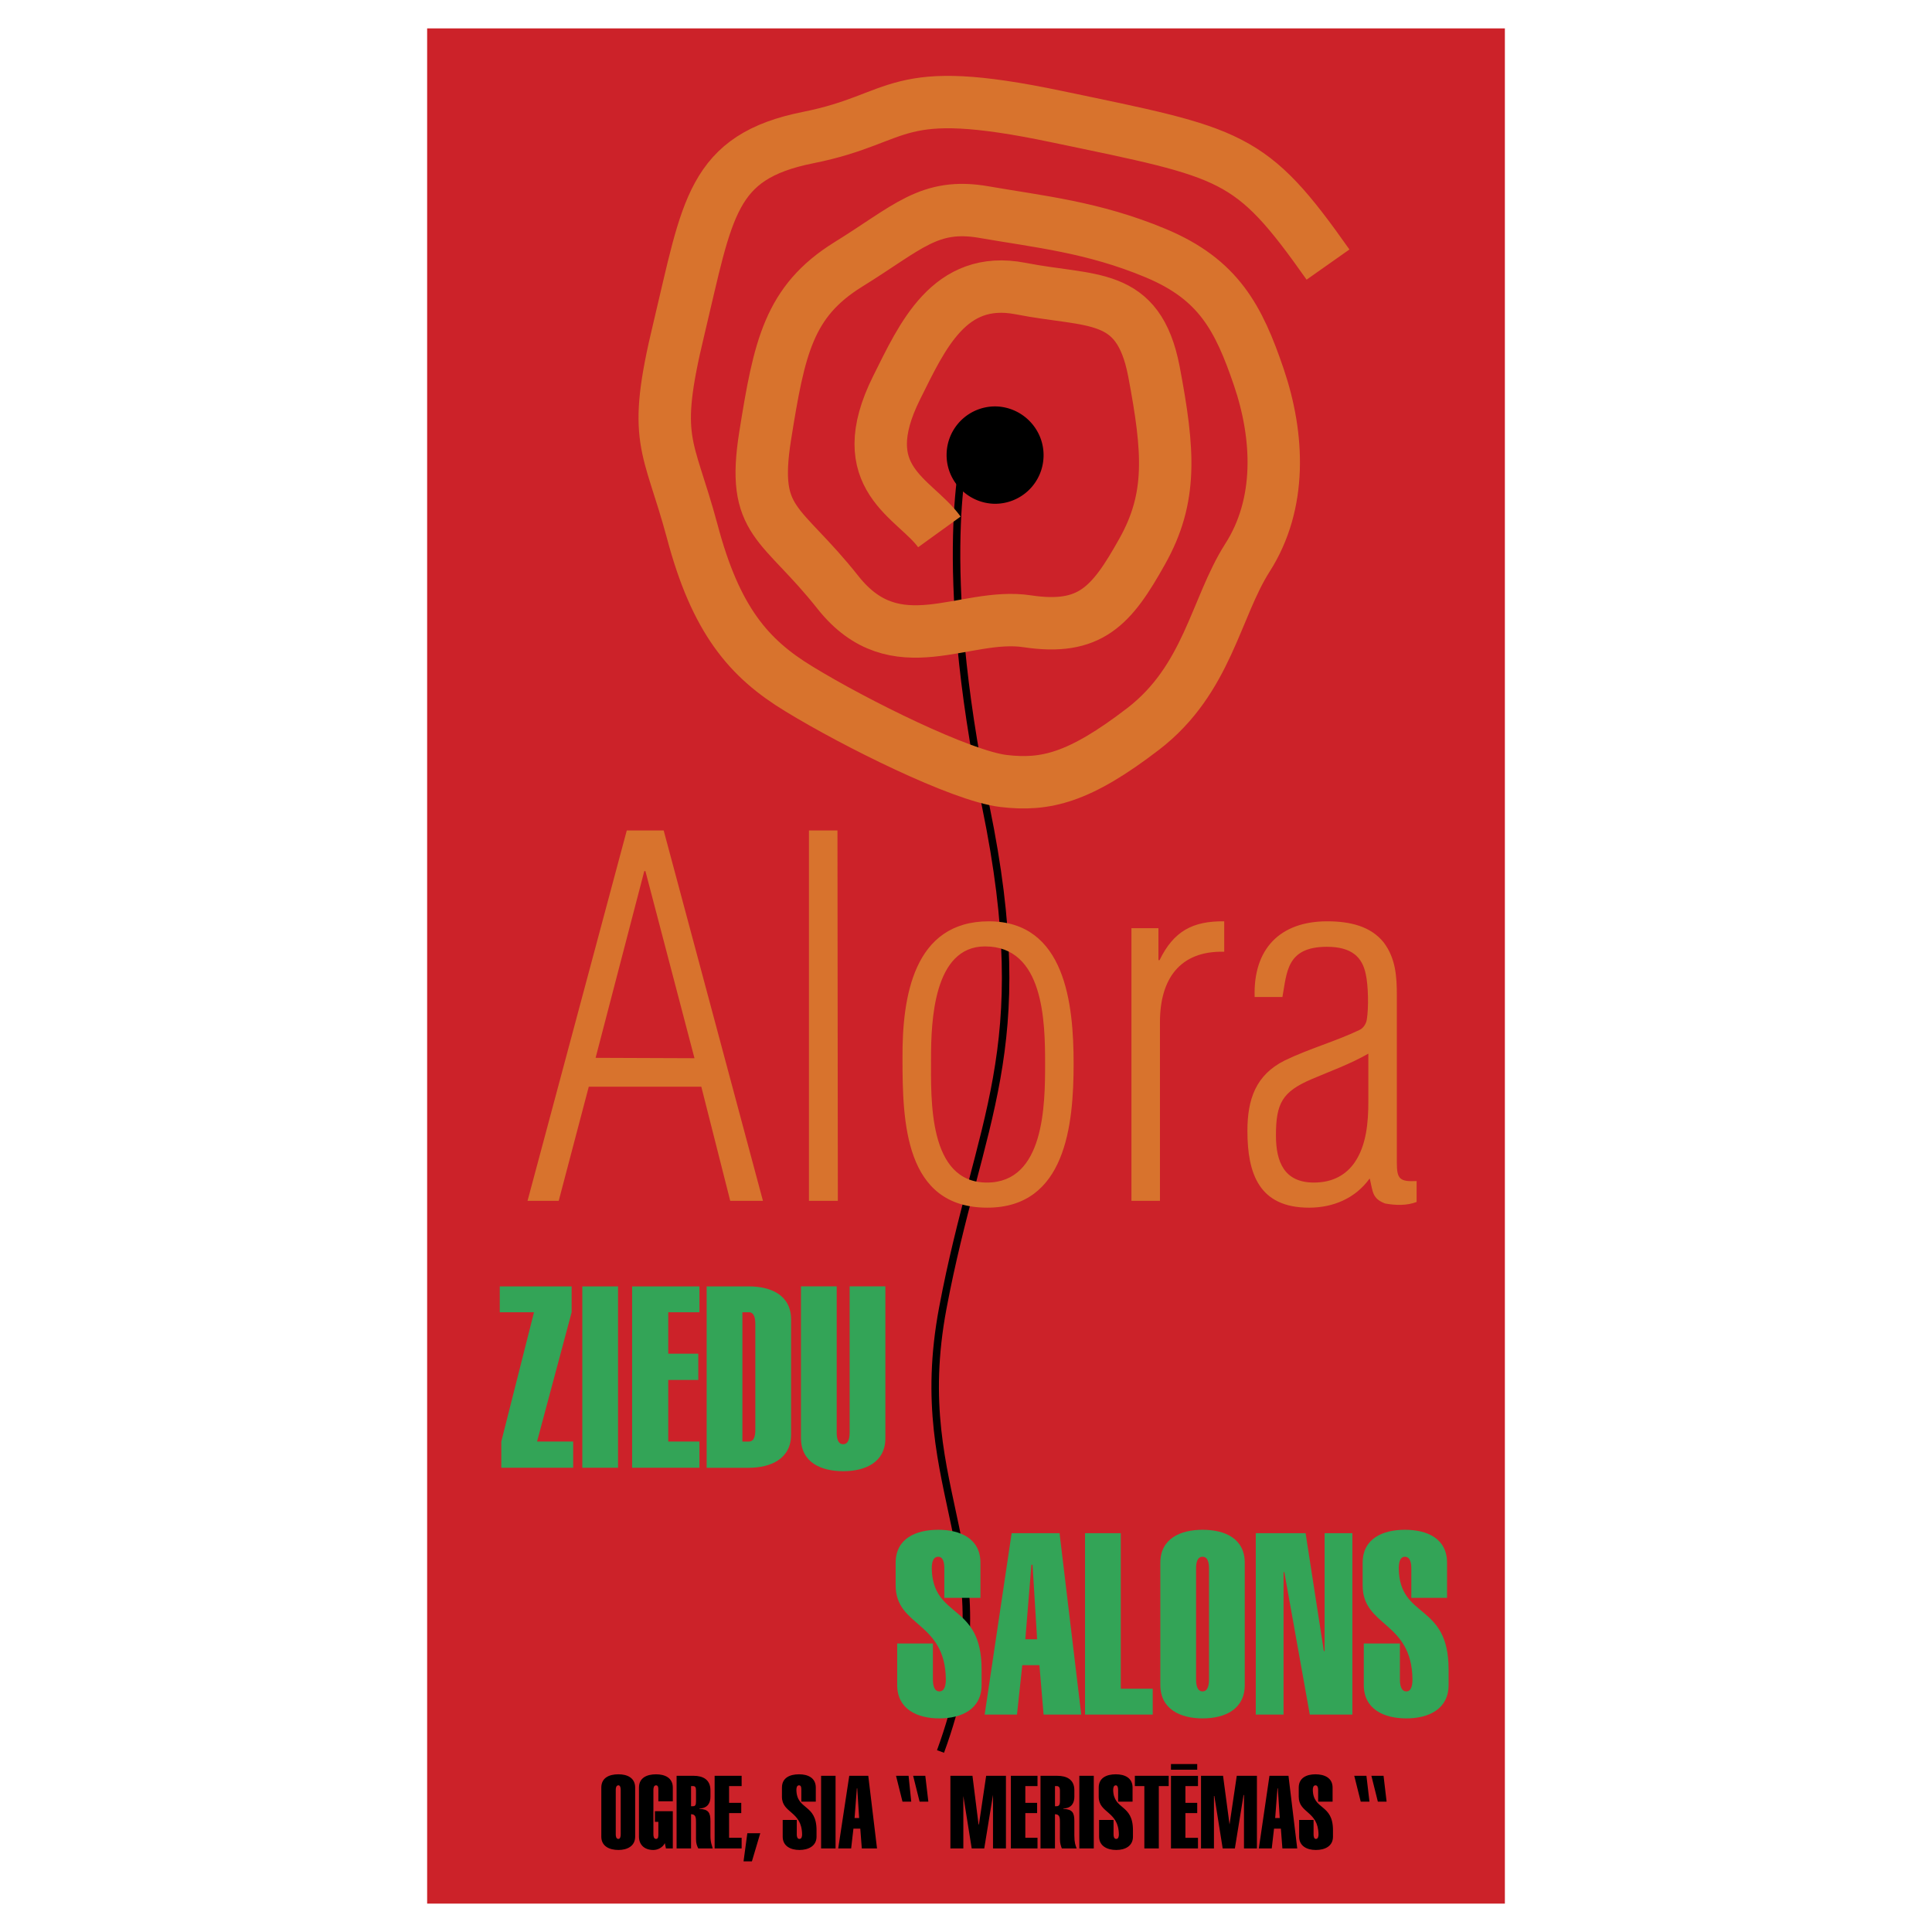 <!--?xml version="1.0" standalone="no"?--><svg xmlns="http://www.w3.org/2000/svg" viewBox="0 0 192.756 192.756"><title>Alora - SVG vector logo - www.oklogos.com</title><path fill-rule="evenodd" clip-rule="evenodd" fill="#fff" d="M0 0h192.756v192.756H0V0z"/><path fill-rule="evenodd" clip-rule="evenodd" fill="#cc2229" d="M42.616 2.834h107.525v187.088H42.616V2.834z"/><path d="M59.993 178.35v4.894c0 .949.797 1.328 1.708 1.328.873 0 1.669-.379 1.669-1.328v-4.894c0-.987-.796-1.328-1.669-1.328-.911-.001-1.708.34-1.708 1.328zm1.935.227v4.438c0 .189-.038.455-.228.455-.228 0-.266-.266-.266-.455v-4.438c0-.19.038-.455.266-.455.19 0 .228.265.228.455zM66.329 183.889l.113.531h.684v-3.718h-1.784v1.062h.342v1.252c0 .189 0 .455-.228.455s-.266-.266-.266-.455v-4.438c0-.19.038-.455.266-.455s.228.265.228.455v1.139h1.442v-1.366c0-.987-.797-1.328-1.67-1.328-.911 0-1.707.341-1.707 1.328v4.894c0 .759.493 1.328 1.441 1.328.456-.002.949-.267 1.139-.684zM67.505 184.42h1.442v-3.415c.493 0 .493.379.493.835v1.631c0 .493.114.722.228.949h1.441c-.076-.304-.228-.569-.228-1.29v-1.441c0-.835-.19-1.176-1.1-1.215v-.038c.873-.038 1.1-.606 1.1-1.176v-.645c0-1.101-.797-1.442-1.669-1.442h-1.708v7.247h.001zm1.442-4.212v-2.011h.189c.228 0 .304.114.304.456v1.062c0 .379-.076.492-.304.492h-.189v.001zM71.299 184.42h2.694v-1.063h-1.252v-2.465h1.214v-1.025h-1.214v-1.67h1.252v-1.024h-2.694v7.247zM74.562 182.902l-.379 2.808h.835l.834-2.808h-1.29zM79.95 179.753h1.442v-1.403c0-.987-.797-1.328-1.669-1.328-.911 0-1.708.341-1.708 1.328v.91c0 1.669 1.973 1.404 2.011 3.756 0 .189-.038.455-.266.455s-.266-.266-.266-.455v-1.441H78.09v1.669c0 .949.797 1.328 1.669 1.328s1.707-.379 1.707-1.328v-.645c0-2.656-1.973-1.974-2.01-4.021 0-.19.037-.455.266-.455.227 0 .227.265.227.455v1.175h.001zM81.922 184.42h1.442v-7.247h-1.442v7.247zM84.73 177.173l-1.101 7.247h1.29l.228-1.974h.684l.151 1.974H87.5l-.872-7.247H84.73zm.986 4.211h-.455l.228-2.958h.038l.189 2.958zM89.397 177.173l.645 2.58h.873l-.266-2.58h-1.252zm1.707 0l.645 2.58h.873l-.304-2.58h-1.214zM94.822 184.42h1.29v-5.236l.835 5.236h1.252l.873-5.35V184.42h1.291v-7.247h-1.974l-.721 4.856h-.037l-.608-4.856h-2.201v7.247zM100.855 184.42h2.657v-1.063h-1.215v-2.465h1.176v-1.025h-1.176v-1.67h1.215v-1.024h-2.657v7.247zM103.814 184.42h1.441v-3.415c.494 0 .494.379.494.835v1.631c0 .493.113.722.189.949h1.48c-.115-.304-.229-.569-.229-1.29v-1.441c0-.835-.189-1.176-1.1-1.215v-.038c.871-.038 1.1-.606 1.1-1.176v-.645c0-1.101-.797-1.442-1.707-1.442h-1.67v7.247h.002zm1.442-4.212v-2.011h.152c.229 0 .342.114.342.456v1.062c0 .379-.113.492-.342.492h-.152v.001zM107.686 184.42h1.441v-7.247h-1.441v7.247zM111.555 179.753h1.441v-1.403c0-.987-.797-1.328-1.67-1.328-.91 0-1.707.341-1.707 1.328v.91c0 1.669 1.973 1.404 2.012 3.756 0 .189-.039.455-.266.455-.229 0-.266-.266-.266-.455v-1.441h-1.441v1.669c0 .949.834 1.328 1.707 1.328s1.67-.379 1.67-1.328v-.645c0-2.656-1.936-1.974-1.973-4.021 0-.19.037-.455.264-.455.191 0 .229.265.229.455v1.175zM115.615 184.42v-6.223h.987v-1.024h-3.377v1.024h.947v6.223h1.443zM116.828 184.42h2.695v-1.062h-1.254v-2.466h1.178v-1.024h-1.178v-1.67h1.254v-1.024h-2.695v7.246zm0-7.854h2.619v-.569h-2.619v.569zM119.826 184.42h1.291v-5.236h.037l.834 5.236h1.215l.871-5.35.039.038v5.312h1.291v-7.247h-2.011l-.721 4.856-.647-4.856h-2.199v7.247zM126.654 177.173l-1.061 7.247h1.289l.229-1.974h.682l.152 1.974h1.48l-.873-7.247h-1.898zm1.026 4.211h-.455l.227-2.958h.039l.189 2.958zM131.512 179.753h1.441v-1.403c0-.987-.834-1.328-1.707-1.328s-1.67.341-1.67 1.328v.91c0 1.669 1.936 1.404 1.973 3.756 0 .189-.037.455-.266.455-.189 0-.227-.266-.227-.455v-1.441h-1.441v1.669c0 .949.795 1.328 1.668 1.328.912 0 1.709-.379 1.709-1.328v-.645c0-2.656-1.973-1.974-2.012-4.021 0-.19.039-.455.266-.455.229 0 .266.265.266.455v1.175zM135.115 177.173l.646 2.58h.871l-.303-2.58h-1.214zm1.709 0l.645 2.58h.873l-.305-2.58h-1.213z" fill-rule="evenodd" clip-rule="evenodd"/><path fill-rule="evenodd" clip-rule="evenodd" fill="#33a457" d="M57.185 146.44v-2.617h-3.604l3.452-12.9v-2.58h-7.171v2.58h3.415l-3.263 12.9v2.617h7.171zM58.096 146.44h3.566v-18.097h-3.566v18.097zM63.066 146.44h6.716v-2.617h-3.111v-6.146h2.997v-2.618h-2.997v-4.136h3.111v-2.58h-6.716v18.097zM70.503 128.343v18.098h4.211c2.201 0 4.212-.91 4.212-3.3v-11.496c0-2.429-2.011-3.302-4.212-3.302h-4.211zm3.566 15.48v-12.9h.645c.569 0 .645.683.645 1.215v10.509c0 .494-.076 1.177-.645 1.177h-.645v-.001zM88.334 143.481v-15.139h-3.566v14.569c0 .493-.076 1.177-.645 1.177s-.645-.684-.645-1.177v-14.569h-3.566v15.139c0 2.428 2.01 3.301 4.211 3.301 2.201 0 4.211-.873 4.211-3.301z"/><path d="M96.378 44.721s-3.112 11.269 1.973 35.741c5.047 24.51-.721 31.111-4.288 50.044-3.566 18.97 6.981 24.548-.228 44.239" fill="none" stroke="#000" stroke-width=".747" stroke-miterlimit="2.613"/><path d="M94.443 45.329a4.842 4.842 0 0 1 4.932-4.781c2.656.076 4.781 2.276 4.742 4.933a4.841 4.841 0 0 1-4.932 4.78c-2.654-.076-4.781-2.277-4.742-4.932z" fill-rule="evenodd" clip-rule="evenodd"/><path d="M93.722 53.068c-2.466-3.415-8.802-5.312-4.25-14.418 2.542-5.084 5.236-11.23 12.332-9.864 7.133 1.403 11.76.228 13.316 8.233 1.518 8.005 1.859 12.634-1.176 18.022-3.035 5.425-5.16 7.891-11.459 6.943-6.26-.948-13.089 4.401-18.856-2.846-5.729-7.247-8.688-6.867-7.285-15.67 1.404-8.802 2.353-13.393 8.271-17.073 5.957-3.68 8.082-6.184 13.546-5.235 5.424.948 10.889 1.479 17.148 4.098 6.262 2.618 8.271 6.45 10.283 12.369 2.01 5.919 2.314 12.634-1.139 18.022-3.188 5.008-3.984 12.141-10.396 17.073-6.373 4.895-9.75 5.691-13.924 5.198-4.212-.493-14.836-5.767-20.412-9.181-5.009-3.035-8.31-6.867-10.662-15.746-2.39-8.878-4.06-8.878-1.328-20.184 2.884-12.066 3.226-17.15 12.9-19.085 9.713-1.935 8.196-5.577 24.815-2.086 17.604 3.68 19.273 3.718 27.051 14.758" fill="none" stroke="#d8732d" stroke-width="5.228" stroke-miterlimit="2.613"/><path d="M94.215 159.417h3.605v-3.49c0-2.429-2.011-3.301-4.212-3.301-2.239 0-4.249.872-4.249 3.301v2.238c0 4.174 4.933 3.566 5.008 9.371 0 .493-.075 1.214-.645 1.214-.569 0-.645-.721-.645-1.214v-3.566h-3.566v4.136c0 2.428 2.011 3.339 4.211 3.339s4.211-.911 4.211-3.339v-1.556c0-6.678-4.856-4.971-4.971-10.055 0-.493.076-1.176.646-1.176.531 0 .607.683.607 1.176v2.922zM100.932 152.967l-2.693 18.098h3.225l.531-4.932h1.707l.416 4.932h3.758l-2.164-18.098h-4.78zm2.541 10.585h-1.176l.607-7.436h.113l.456 7.436zM108.254 171.064h6.754v-2.58h-3.188v-15.517h-3.566v18.097zM115.766 155.927v12.179c0 2.428 2.012 3.339 4.213 3.339 2.238 0 4.211-.911 4.211-3.339v-12.179c0-2.429-1.973-3.301-4.211-3.301-2.202 0-4.213.872-4.213 3.301zm4.857.568v11.041c0 .493-.076 1.214-.645 1.214-.57 0-.646-.721-.646-1.214v-11.041c0-.493.076-1.176.646-1.176.569 0 .645.683.645 1.176zM125.289 171.064h2.77v-14.189l.076-.038 2.543 14.227h4.248v-18.097h-2.77v11.762h-.076l-1.82-11.762h-4.971v18.097zM140.807 159.417h3.566v-3.49c0-2.429-1.973-3.301-4.211-3.301-2.201 0-4.211.872-4.211 3.301v2.238c0 4.174 4.895 3.566 4.971 9.371 0 .493-.076 1.214-.607 1.214-.57 0-.646-.721-.646-1.214v-3.566h-3.604v4.136c0 2.428 2.012 3.339 4.25 3.339 2.201 0 4.211-.911 4.211-3.339v-1.556c0-6.678-4.895-4.971-4.971-10.055 0-.493.076-1.176.607-1.176.57 0 .645.683.645 1.176v2.922z" fill-rule="evenodd" clip-rule="evenodd" fill="#33a457"/><path d="M69.288 105.578l-9.865-.038 4.857-18.629h.113l4.895 18.667zm-3.073-22.726h-3.68l-9.902 36.955h3.11l2.998-11.383h11.23l2.884 11.383h3.263l-9.903-36.955zm14.494 36.955h2.883l-.038-36.955h-2.845v36.955zm23.561-13.66c0 4.099-.074 11.838-5.805 11.838-5.881 0-5.577-8.347-5.577-12.368 0-3.757.266-11.193 5.388-11.193 5.88 0 5.994 7.513 5.994 11.723zm-14.228-.569c0 6.299.189 14.911 8.462 14.911 7.814 0 8.611-8.233 8.611-14.379 0-5.957-.834-14.19-8.461-14.19-7.512 0-8.65 7.55-8.612 13.658zm25.534-9.788v-3.187h-2.693v27.204h2.846v-17.833c0-4.287 1.973-7.132 6.412-7.019V91.92c-3.15-.038-5.047.986-6.449 3.87h-.116zm20.944 9.333v4.78c0 2.049-.189 4.363-1.365 6.071-.836 1.214-2.162 2.011-4.061 2.011-2.959 0-3.793-2.049-3.793-4.704 0-3.226.645-4.364 3.566-5.616 1.86-.797 3.793-1.479 5.653-2.542zm-11.344-5.653h2.77c.455-2.428.379-5.008 4.439-5.008 2.504 0 3.527 1.062 3.869 2.694.266 1.138.305 3.414.113 4.553-.037.341-.303.873-.758 1.062-2.391 1.139-5.008 1.859-7.438 3.035-2.883 1.442-3.717 3.871-3.717 7.02 0 4.288 1.176 7.664 6.146 7.664 2.391 0 4.59-.91 6.031-2.883h.039c.303 1.289.229 1.973 1.518 2.465 1.023.19 2.162.229 3.148-.151v-2.087c-1.67.076-1.973-.189-1.973-1.82V99.318c0-1.897-.113-3.718-1.328-5.312-1.289-1.594-3.338-2.087-5.615-2.087-4.74.001-7.397 2.77-7.244 7.551z" fill-rule="evenodd" clip-rule="evenodd" fill="#d8732d"/></svg>